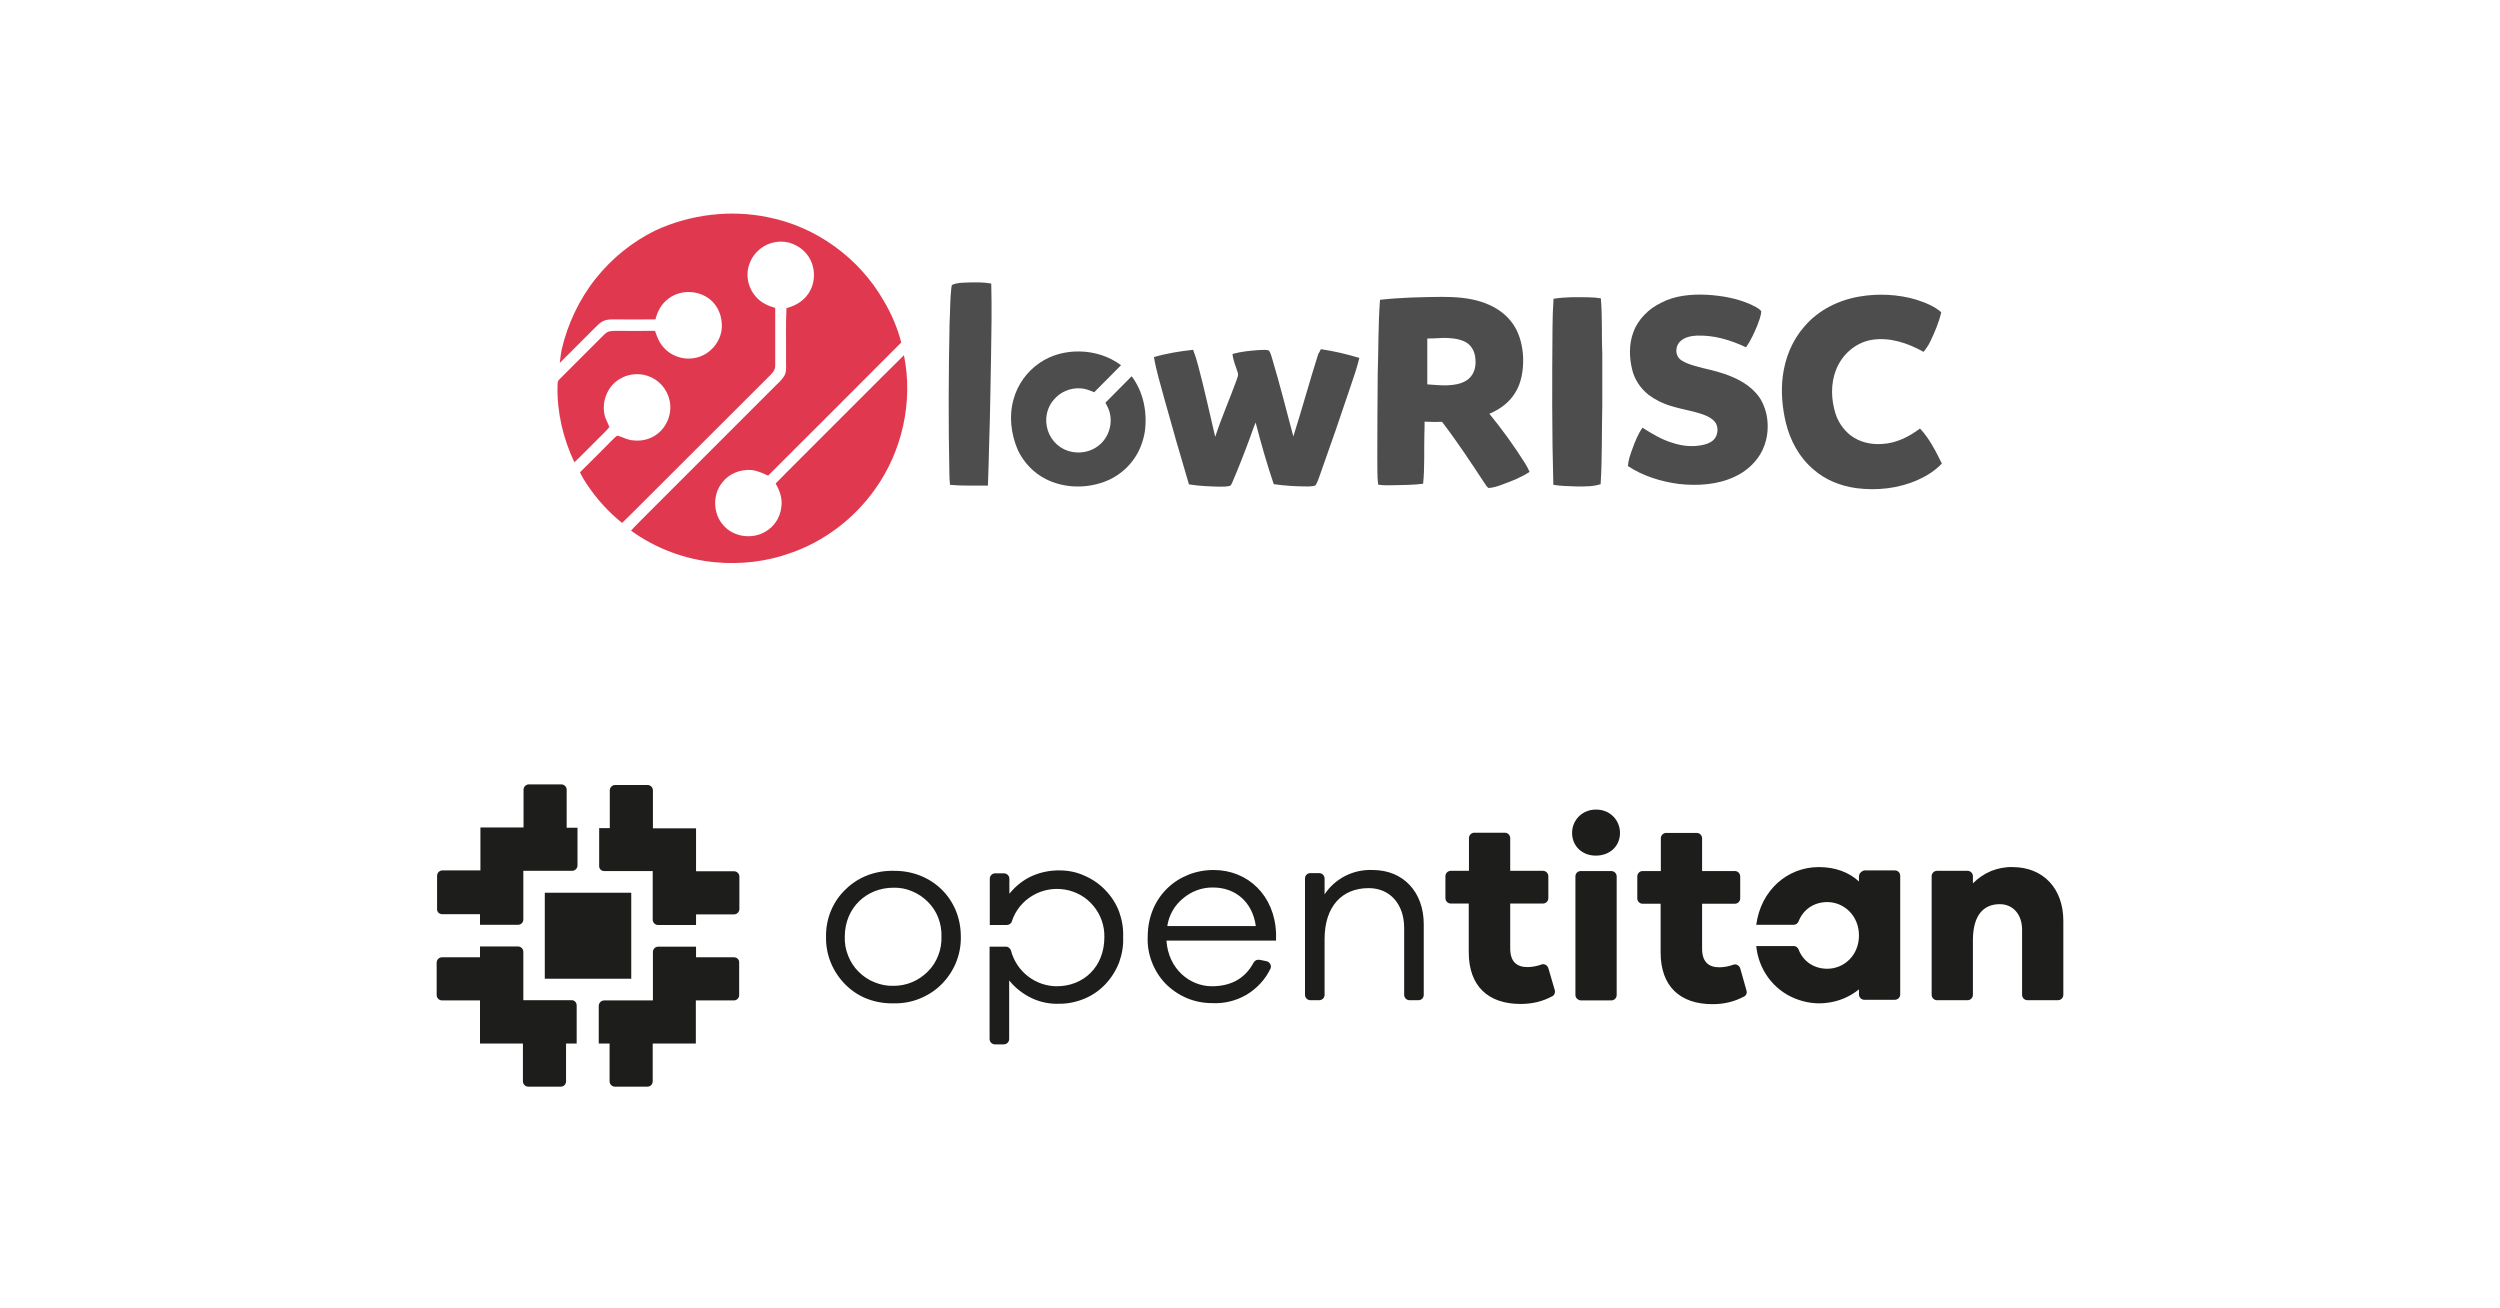 <?xml version="1.0" encoding="utf-8"?>
<!-- Generator: Adobe Illustrator 25.0.1, SVG Export Plug-In . SVG Version: 6.00 Build 0)  -->
<svg version="1.1" id="Layer_1" xmlns="http://www.w3.org/2000/svg" xmlns:xlink="http://www.w3.org/1999/xlink" x="0px" y="0px"
	 viewBox="0 0 1200 628" style="enable-background:new 0 0 1200 628;" xml:space="preserve">
<style type="text/css">
	.st0{fill:#E0384F;}
	.st1{fill:#4D4D4D;}
	.st2{fill-rule:evenodd;clip-rule:evenodd;fill:#1D1D1B;}
</style>
<g>
	<g>
		<path id="path4" class="st0" d="M368.8,104.3c23.1,4.6,43.7,19.6,55.4,40.1c3.7,6.2,6.6,13,8.4,20c-21.2,21.3-42.6,42.6-63.9,63.9
			c-2.7-1.2-5.1-2.4-8.1-2.7c-5.3-0.4-10.8,1.8-14,6.1c-4.6,5.7-4.4,14.8,0.5,20.3c4.8,5.8,13.9,7,20.3,3.2c4.2-2.4,7-6.7,7.6-11.5
			c0.7-4.2-0.6-8-2.7-11.6c7-7.2,14.2-14.2,21.2-21.3c13.5-13.4,26.9-27,40.4-40.3c4.5,22.3-0.8,46.1-14,64.5
			c-10,14-24.3,24.9-40.6,30.5c-11.4,4.1-23.8,5.5-35.8,4.4c-14.5-1.3-28.8-6.6-40.6-15.2c2.1-2.4,4.5-4.6,6.7-6.9
			c20.7-20.7,41.4-41.4,62.1-62.1c1.6-1.6,3.5-3.2,4.7-5.2c1.4-2.1,0.8-5.3,0.9-7.8c0.1-8.3-0.2-16.6,0.2-24.8
			c4.2-1.1,7.9-3.2,10.4-6.8c3.9-5.5,3.7-13.6-0.5-18.9c-2.2-2.9-5.5-4.9-8.9-5.8c-5.4-1.3-11.3,0.4-15.1,4.4
			c-2.2,2.2-3.6,5-4.3,7.9c-1,4.8,0.4,10,3.7,13.7c2.5,2.9,5.8,4.4,9.3,5.4c0,9.1,0,18.4,0,27.5c0.1,2.8-1.8,4.1-3.5,5.9
			c-21.4,21.4-42.8,42.8-64.3,64.2c-1.9,1.9-3.8,3.8-5.7,5.6c-6.6-5.3-12.3-11.6-17-18.7c-1.2-1.8-2.3-3.6-3.2-5.6
			c5.5-5.4,10.8-10.8,16.2-16.2c0.6-0.5,1.1-1.2,1.9-1.4c2.6,0.8,4.8,2.2,7.7,2.3c4.7,0.5,9.3-1,12.7-4.3c4.4-4.3,6.1-11.1,3.9-16.9
			c-1.8-5.3-6.4-9.2-11.8-10.3c-3.7-0.7-7.7-0.2-11,1.7c-5.5,2.9-8.7,9.3-8.1,15.5c0.1,3,1.5,5.1,2.6,7.8c-0.8,1.2-2,2.2-3,3.3
			c-4.6,4.5-9.1,9.2-13.8,13.7c-5.4-11.4-8.4-24.1-8.1-36.7c0.1-1.1-0.1-2.1,0.8-3c6.5-6.6,13.2-13.1,19.7-19.7c1-1,2-2.1,3.1-2.9
			c1-0.7,2.5-0.7,3.7-0.8c6.5,0,13,0.1,19.5,0c1,2.8,1.9,5.5,4,7.8c4,4.7,10.6,6.6,16.5,4.9c5.8-1.6,10.3-6.7,11.4-12.6
			c0.7-5-0.6-10.2-4.1-13.9c-5.4-5.7-15-6.5-21.3-1.7c-3.4,2.5-5.3,6.1-6.3,10c-6.9,0.1-13.8,0-20.7,0c-1.6,0-3.1,0.2-4.6,0.9
			c-1.7,0.9-3,2.5-4.4,3.8c-5.4,5.4-10.8,10.8-16.2,16.2c0.2-2.1,0.5-4.3,0.9-6.4c2.9-12.4,8.5-24.3,16.5-34.3
			c7.7-9.6,17.5-17.5,28.5-22.9C331.3,102.9,350.7,100.5,368.8,104.3z"/>
		<path id="path6" class="st1" d="M464.5,135.6c3.7-0.1,7.6-0.2,11.3,0.5c0.3,11.8,0.1,23.5-0.1,35.3c-0.3,13.8-0.4,27.5-0.9,41.3
			c-0.1,6.8-0.4,13.6-0.6,20.4c-6.1-0.1-12.2,0.2-18.2-0.4c-0.2-1.8-0.3-3.7-0.3-5.5c-0.5-24.1-0.4-48.1,0.1-72.2
			c0.3-5.4,0.2-11,0.8-16.4c0.2-0.9-0.1-1.8,1-2.1C459.7,135.7,462.2,135.7,464.5,135.6z"/>
		<path id="path8" class="st1" d="M819.4,141.5c7,0.4,14.4,1.7,20.9,4.6c1.7,0.9,3.9,1.7,5.1,3.3c-0.1,2.4-1.2,4.9-2,7.1
			c-1.5,3.5-3.1,7.1-5.3,10.2c-7.5-3.5-15.3-5.9-23.6-5.6c-2.6,0.1-5.7,0.7-7.7,2.5c-2.2,1.8-2.8,5.2-1.4,7.6
			c0.9,1.6,2.8,2.5,4.5,3.2c4.9,2,10.2,2.7,15.4,4.3c6.3,1.9,13,4.8,17.5,9.9c2.8,3,4.3,6.7,5.2,10.7c1.2,6.4,0.3,13.1-3.1,18.8
			c-2.9,4.7-7.2,8.4-12.2,10.7c-8.2,3.9-17.9,4.5-26.8,3.5c-8.5-1.1-17.3-3.8-24.5-8.6c0.2-2.8,1.1-5.4,2.1-8.1
			c1.3-3.6,2.7-7.2,4.9-10.3c4.4,2.8,9.2,5.7,14.2,7.2c5,1.7,10.4,2.2,15.5,0.9c2-0.5,4.2-1.5,5.3-3.4c1.3-2.1,1.4-5.3-0.1-7.3
			c-1.3-1.7-3.3-2.8-5.2-3.5c-5.3-2-10.5-2.6-15.9-4.3c-3.9-1.1-7.7-3-10.9-5.4c-3.9-3.1-6.8-7.4-7.9-12.3
			c-1.4-5.7-1.5-12.2,0.6-17.7c2.2-6.2,7.4-11.3,13.2-14.1C803.7,141.9,811.7,141.1,819.4,141.5z"/>
		<path id="path10" class="st1" d="M919.7,143.8c4.2,1.4,8.8,3.1,12.1,6.1c-1.1,4.8-3.1,9.5-5.2,13.9c-0.9,1.9-2,3.5-3.3,5.1
			c-7.5-4.2-16-7.1-24.7-5.8c-7.9,1.3-14.4,7-17.3,14.4c-2.6,6.7-2.4,14.1-0.3,20.9c1.3,4.2,3.9,7.9,7.3,10.6
			c4.4,3.3,9.8,4.5,15.2,4.1c6.8-0.4,12.7-3.4,18.1-7.4c4.5,4.7,7.6,11,10.5,16.8c-3.2,3.4-7.2,5.9-11.4,7.8
			c-9.4,4.2-19.7,5.3-29.8,4c-7.6-1.1-14.7-3.9-20.5-9c-6.8-5.8-11.1-13.8-13.2-22.4c-1.7-7.2-2.4-14.8-1.5-22.1
			c1.1-8.9,4.5-17.4,10.5-24.2c6.8-7.9,16.4-12.6,26.6-14.3C901.7,140.8,911.2,141.3,919.7,143.8z"/>
		<path id="path12" class="st1" d="M692,142.5c-9.9,0.1-19.8,0.3-29.6,1.4c-0.9,11.9-0.7,23.8-1.1,35.7c-0.1,13.5-0.2,27-0.2,40.5
			c0.1,4.1-0.1,8.4,0.4,12.5c2.4,0.5,5.1,0.3,7.5,0.3c4.7-0.1,9.5-0.1,14.1-0.7c0.8-7.9,0.4-15.6,0.6-23.6c0.1-2.1,0.1-4.2,0.1-6.2
			c2.8,0.1,5.6,0.2,8.4,0.1c7.2,9.4,13.8,19.4,20.3,29.3c0.6,0.8,1.1,1.8,1.9,2.4c2.3,0,4.8-0.9,6.9-1.7c4.4-1.6,9-3.4,12.9-6
			c-0.6-1.4-1.3-2.7-2.1-4c-5.2-8.3-11-16.3-17.2-23.9c4.9-2.1,9.2-5.1,12.1-9.6c3.4-5.1,4.3-11.6,4.1-17.6c-0.3-6.1-2-12.6-6-17.4
			c-3.6-4.5-8.9-7.5-14.3-9.2C704.7,142.9,698.4,142.5,692,142.5z M692.9,162.2c3.4,0,6.8,0.3,9.8,1.6c3.5,1.5,5.3,4.9,5.5,8.6
			c0.4,4.1-0.8,8-4.4,10.3c-5.3,3.2-12.8,2.2-18.7,1.8c0-7.3,0-14.6,0-22C687.6,162.5,690.3,162.3,692.9,162.2z"/>
		<path id="path14" class="st1" d="M762.5,142.7c2,0,4,0.2,5.9,0.5c0.8,9,0.3,18,0.7,27c0,8,0,16,0,24.1c-0.3,12.7,0,25.4-0.8,38.1
			c-3.6,1.2-7.6,1.1-11.3,1.1c-3.9-0.2-7.5-0.1-11.4-0.8c-0.7-25.1-0.6-50.2-0.4-75.2c0-4.7,0.2-9.4,0.5-14.1
			C751.4,142.5,756.9,142.6,762.5,142.7z"/>
		<path id="path18" class="st1" d="M634,167.6c6.2,0.9,12.5,2.4,18.5,4.2c-1.1,4.4-2.5,8.7-4,13c-4.8,14.4-9.8,28.8-14.9,43.1
			c-0.6,1.7-1.2,3.5-2.1,5c-0.9,0.6-2.5,0.5-3.6,0.6c-5.5,0-11-0.3-16.5-1.1c-3.3-9.7-6.1-19.6-8.7-29.6c-1.1,2.6-1.9,5.2-2.9,7.8
			c-2.6,7.1-5.4,14.2-8.4,21.2c-0.4,0.7-0.5,1.4-1.4,1.5c-1.4,0.3-2.9,0.3-4.4,0.3c-5-0.1-10-0.3-14.9-1.1
			c-4.1-13.8-8.1-27.6-11.9-41.4c-1.7-6.5-3.8-13-4.9-19.7c6.1-1.8,12.5-2.8,18.8-3.5c1,2.6,1.8,5.2,2.5,7.9
			c3,11.2,5.4,22.6,8.1,33.9c3-9.2,6.9-18,10.2-27.1c0.4-1.3,1.1-2.5,0.6-3.8c-0.9-3-2.2-5.7-2.5-8.9c4.3-1.2,8.8-1.6,13.2-1.9
			c1.4,0,2.9-0.2,4.2,0.2c0.9,1,1.2,2.6,1.6,3.8c3.7,12.4,6.9,25,10.2,37.5c4.2-13.2,7.8-26.5,12-39.7
			C633.4,169.1,633.6,168.3,634,167.6z"/>
		<path id="path20" class="st1" d="M518.1,168.7c7.2,0.1,14.2,2.3,20,6.6c-4.3,4.4-8.6,8.6-12.9,13c-2.1-0.9-4.2-1.8-6.6-1.9
			c-4.8-0.3-9.7,1.7-12.8,5.5c-2.2,2.5-3.4,5.7-3.6,9c-0.3,5.3,2.2,10.6,6.6,13.6c4.9,3.4,11.8,3.6,16.9,0.5
			c5.4-3.1,8.3-9.7,7.2-15.8c-0.3-2.2-1.3-4-2.3-5.9c4.2-4.2,8.4-8.5,12.6-12.7c5.7,7.6,7.6,17.4,6.3,26.7
			c-0.8,4.8-2.6,9.5-5.5,13.4c-4,5.6-9.9,9.6-16.5,11.4c-8.3,2.4-17.7,1.8-25.4-2.1c-5.9-2.9-10.7-8-13.5-13.9
			c-3.3-7.6-4.4-16.4-2.1-24.4c1.9-7.1,6.5-13.4,12.5-17.5C504.7,170.3,511.4,168.6,518.1,168.7z"/>
	</g>
	<g>
		<path class="st2" d="M352.3,459.5h-18.2v-5.1H316c-1.5,0-2.6,1.1-2.6,2.6v23.2H290c-1.4,0-2.6,1.2-2.6,2.6v18.1h5.2v18.1
			c0,1.5,1.2,2.6,2.6,2.6h15.5c1.5,0,2.6-1.1,2.6-2.6v-18.1h20.7v-20.7h18.2c1.5,0,2.6-1.1,2.6-2.6V462
			C354.9,460.6,353.7,459.5,352.3,459.5z M274.5,480.1h-23.3v-23.2c0-1.5-1.2-2.6-2.6-2.6h-18.2v5.2h-18.2c-1.5,0-2.6,1.2-2.6,2.6
			v15.5c0,1.5,1.2,2.6,2.6,2.6h18.2v20.7H251v18.1c0,1.5,1.2,2.6,2.6,2.6h15.5c1.5,0,2.6-1.1,2.6-2.6v-18.1h5.1v-18.1
			C276.9,481.3,275.8,480.1,274.5,480.1L274.5,480.1z M212.2,438.8h18.2v5.1h18.2c1.5,0,2.6-1.1,2.6-2.6v-23.3h23.4
			c1.4,0,2.6-1.2,2.6-2.6v-18.1h-5.2v-18.2c0-1.5-1.2-2.6-2.6-2.6h-15.5c-1.5,0-2.6,1.2-2.6,2.6v18.1h-20.7v20.6h-18.2
			c-1.5,0-2.6,1.2-2.6,2.6v15.6C209.6,437.7,210.8,438.8,212.2,438.8z M290,418.1h23.3v23.3c0,1.5,1.2,2.6,2.6,2.6h18.2v-5.1h18.2
			c1.5,0,2.6-1.2,2.6-2.6v-15.5c0-1.5-1.2-2.6-2.6-2.6h-18.2v-20.6h-20.7v-18.2c0-1.5-1.2-2.6-2.6-2.6h-15.5c-1.5,0-2.6,1.2-2.6,2.6
			v18.1h-5.1v18.1C287.5,417,288.6,418.1,290,418.1L290,418.1z M261.5,469.8H303v-41.3h-41.5V469.8L261.5,469.8z"/>
		<path class="st2" d="M892.3,420.7v2.4c-4.8-4.4-11.3-6.9-19.3-6.9c-15,0-27.8,11.1-30,27.7h17.9c1,0,2-0.6,2.4-1.6
			c2.2-5.7,7.3-9.3,13.8-9.3c8.1,0,15.2,6.6,15.2,16c0,9.6-7.2,16-15.2,16c-6.4,0-11.6-3.5-13.8-9.3c-0.2-0.5-0.6-0.9-1-1.2
			c-0.4-0.3-1-0.4-1.5-0.4H843c0.5,5.4,2.5,10.7,5.7,15.1c3.2,4.4,7.6,7.9,12.7,10c5.1,2.1,10.6,2.9,16,2.1
			c5.4-0.7,10.6-2.9,14.9-6.4v2.4c0,1.5,1.2,2.6,2.6,2.6h14.6c1.5,0,2.6-1.2,2.6-2.6v-56.9c0-1.5-1.1-2.6-2.6-2.6h-14.6
			C893.5,418.1,892.3,419.3,892.3,420.7z M508.8,417.8c-4.6-0.1-9.2,0.8-13.5,2.7c-4.2,1.9-7.9,4.9-10.8,8.5v-7.2
			c0-1.5-1.2-2.6-2.6-2.6h-4.2c-1.5,0-2.6,1.2-2.6,2.6v22.2h8.1c1.2,0,2.2-0.7,2.5-1.8c1.7-5.2,5.2-9.5,9.9-12.3
			c4.7-2.8,10.2-3.8,15.6-2.9c5.4,0.9,10.3,3.7,13.7,7.9c3.5,4.2,5.3,9.5,5.2,14.9c0,14.5-10.2,23.6-22.8,23.6
			c-5,0-9.9-1.7-13.9-4.8c-4-3.1-6.8-7.4-8.1-12.2c-0.1-0.6-0.5-1-0.9-1.4c-0.4-0.4-1-0.6-1.6-0.6h-7.8v44.3c0,1.5,1.2,2.6,2.6,2.6
			h4.2c1.5,0,2.6-1.2,2.6-2.6v-28.1c2.9,3.6,6.6,6.5,10.8,8.5s8.8,2.9,13.5,2.7c4.1,0,8.2-0.9,12-2.5c3.8-1.6,7.2-4,10-7
			c2.8-3,5-6.5,6.5-10.4c1.4-3.9,2.1-8,1.9-12.1c0.2-4.1-0.5-8.2-1.9-12.1c-1.4-3.8-3.7-7.4-6.5-10.3c-2.8-3-6.3-5.4-10-7
			C517.1,418.7,513,417.8,508.8,417.8L508.8,417.8z M990.4,442v35.5c0,1.5-1.2,2.6-2.6,2.6h-14.6c-1.5,0-2.6-1.2-2.6-2.6v-31.3
			c0-7.3-4.4-12.2-10.7-12.2c-7.8,0-12.9,5.3-12.9,17.3v26.2c0,1.5-1.2,2.6-2.6,2.6h-14.6c-1.5,0-2.6-1.2-2.6-2.6v-56.9
			c0-1.5,1.2-2.6,2.6-2.6h14.6c1.5,0,2.6,1.2,2.6,2.6v3.4c2.5-2.5,5.4-4.5,8.7-5.9c3.3-1.3,6.8-2,10.3-1.9
			C980.7,416.2,990.4,426.4,990.4,442z M838.3,475.4c0.4,1.2-0.1,2.5-1.3,3c-4.2,2.2-8.9,3.6-15,3.6c-15.5,0-24.9-8.5-24.9-24.8
			v-23.4h-8.6c-1.5,0-2.6-1.2-2.6-2.6v-10.5c0-1.5,1.2-2.6,2.6-2.6h8.7v-15.7c0-1.5,1.2-2.6,2.6-2.6h14.6c1.5,0,2.6,1.2,2.6,2.6
			v15.7h15.7c1.5,0,2.6,1.2,2.6,2.6v10.5c0,1.5-1.2,2.6-2.6,2.6H817v21.5c0,6.4,3.1,9,8.3,9c2,0,4.4-0.4,6.6-1.2
			c1.3-0.6,2.9,0.2,3.4,1.7L838.3,475.4z M756.2,477.6v-56.9c0-1.5,1.1-2.6,2.6-2.6h14.6c1.5,0,2.6,1.2,2.6,2.6v56.9
			c0,1.5-1.2,2.6-2.6,2.6h-14.6C757.3,480.1,756.2,478.9,756.2,477.6z M777.6,399.8c0,6.3-4.8,10.9-11.6,10.9
			c-6.7,0-11.4-4.7-11.4-10.9c0-6.1,4.8-11.2,11.4-11.2C772.8,388.5,777.6,393.7,777.6,399.8z M746.3,475.3c0.3,1.2-0.2,2.5-1.4,3
			c-4.2,2.2-8.9,3.6-15,3.6c-15.5,0-24.9-8.5-24.9-24.8v-23.4h-8.6c-1.5,0-2.6-1.2-2.6-2.6v-10.5c0-1.5,1.2-2.6,2.6-2.6h8.7v-15.7
			c0-1.5,1.2-2.6,2.6-2.6h14.6c1.5,0,2.6,1.2,2.6,2.6v15.7h15.7c1.5,0,2.6,1.2,2.6,2.6v10.5c0,1.5-1.2,2.6-2.6,2.6h-15.7v21.5
			c0,6.4,3.1,9,8.3,9c2,0,4.4-0.4,6.6-1.2c1.3-0.6,2.9,0.2,3.4,1.7L746.3,475.3L746.3,475.3z M683.4,443.6v33.9
			c0,1.5-1.1,2.6-2.6,2.6h-4.2c-1.5,0-2.6-1.2-2.6-2.6v-32.1c0-11.4-6.8-19.1-17-19.1c-12.8,0-21.2,8.7-21.2,24.5v26.7
			c0,1.5-1.2,2.6-2.6,2.6H629c-1.5,0-2.6-1.2-2.6-2.6v-55.8c0-1.5,1.1-2.6,2.6-2.6h4.2c1.5,0,2.6,1.2,2.6,2.6v7.6
			c2.5-3.8,5.9-6.8,10-8.9c4-2,8.5-3,13.1-2.8C673.6,417.6,683.4,428.2,683.4,443.6L683.4,443.6z M560.3,444.5h42.5
			c-1.7-12-10.2-18.5-20.5-18.5c-5.3-0.1-10.4,1.8-14.4,5.2C563.8,434.5,561.1,439.2,560.3,444.5L560.3,444.5z M612.4,451.5h-52.5
			c0.9,13.7,11.3,21.9,21.8,21.9c8.1,0,15.5-2.9,20-11.3c0.3-0.5,0.7-0.9,1.2-1.2c0.5-0.2,1.1-0.3,1.7-0.2l3.4,0.7
			c1.6,0.4,2.5,2.2,1.8,3.6c-2.5,5.2-6.5,9.5-11.5,12.5c-5,2.9-10.7,4.3-16.5,4c-4.2,0-8.3-0.8-12.1-2.4c-3.8-1.6-7.3-4-10.2-6.9
			c-2.9-3-5.1-6.5-6.6-10.4c-1.5-3.9-2.2-8-2-12.1c0-19.5,14.7-32.1,31.6-32.1c16.5,0,29.3,12.2,30,30.3V451.5z M451.9,449.6
			c0.1-3.1-0.4-6.1-1.5-9c-1.1-2.9-2.8-5.5-5-7.7c-2.2-2.2-4.7-3.9-7.6-5.1c-2.8-1.2-5.9-1.8-9-1.7c-12.7,0-23.3,9.5-23.3,23.5
			c-0.1,3.1,0.4,6.2,1.6,9.1c1.1,2.9,2.8,5.5,5,7.7c2.2,2.2,4.8,4,7.7,5.1c2.9,1.2,6,1.8,9.1,1.7c3.1,0,6.2-0.6,9-1.8
			c2.9-1.2,5.4-3,7.6-5.2c2.2-2.2,3.8-4.8,4.9-7.7C451.5,455.7,452,452.6,451.9,449.6z M461.2,449.6c0.1,4.2-0.7,8.4-2.3,12.4
			c-1.6,3.9-4,7.5-7,10.5c-3,3-6.6,5.3-10.6,6.9c-4,1.6-8.2,2.3-12.4,2.2c-4.3,0.1-8.5-0.6-12.5-2.1c-4-1.5-7.6-3.9-10.6-6.9
			c-3-3-5.4-6.6-7-10.5c-1.6-3.9-2.4-8.2-2.3-12.4c-0.1-4.2,0.7-8.5,2.3-12.4c1.6-3.9,4-7.5,7.1-10.4c3-3,6.7-5.3,10.6-6.8
			c4-1.5,8.2-2.2,12.5-2.1C446.8,417.8,461.2,431,461.2,449.6L461.2,449.6z"/>
	</g>
</g>
</svg>
